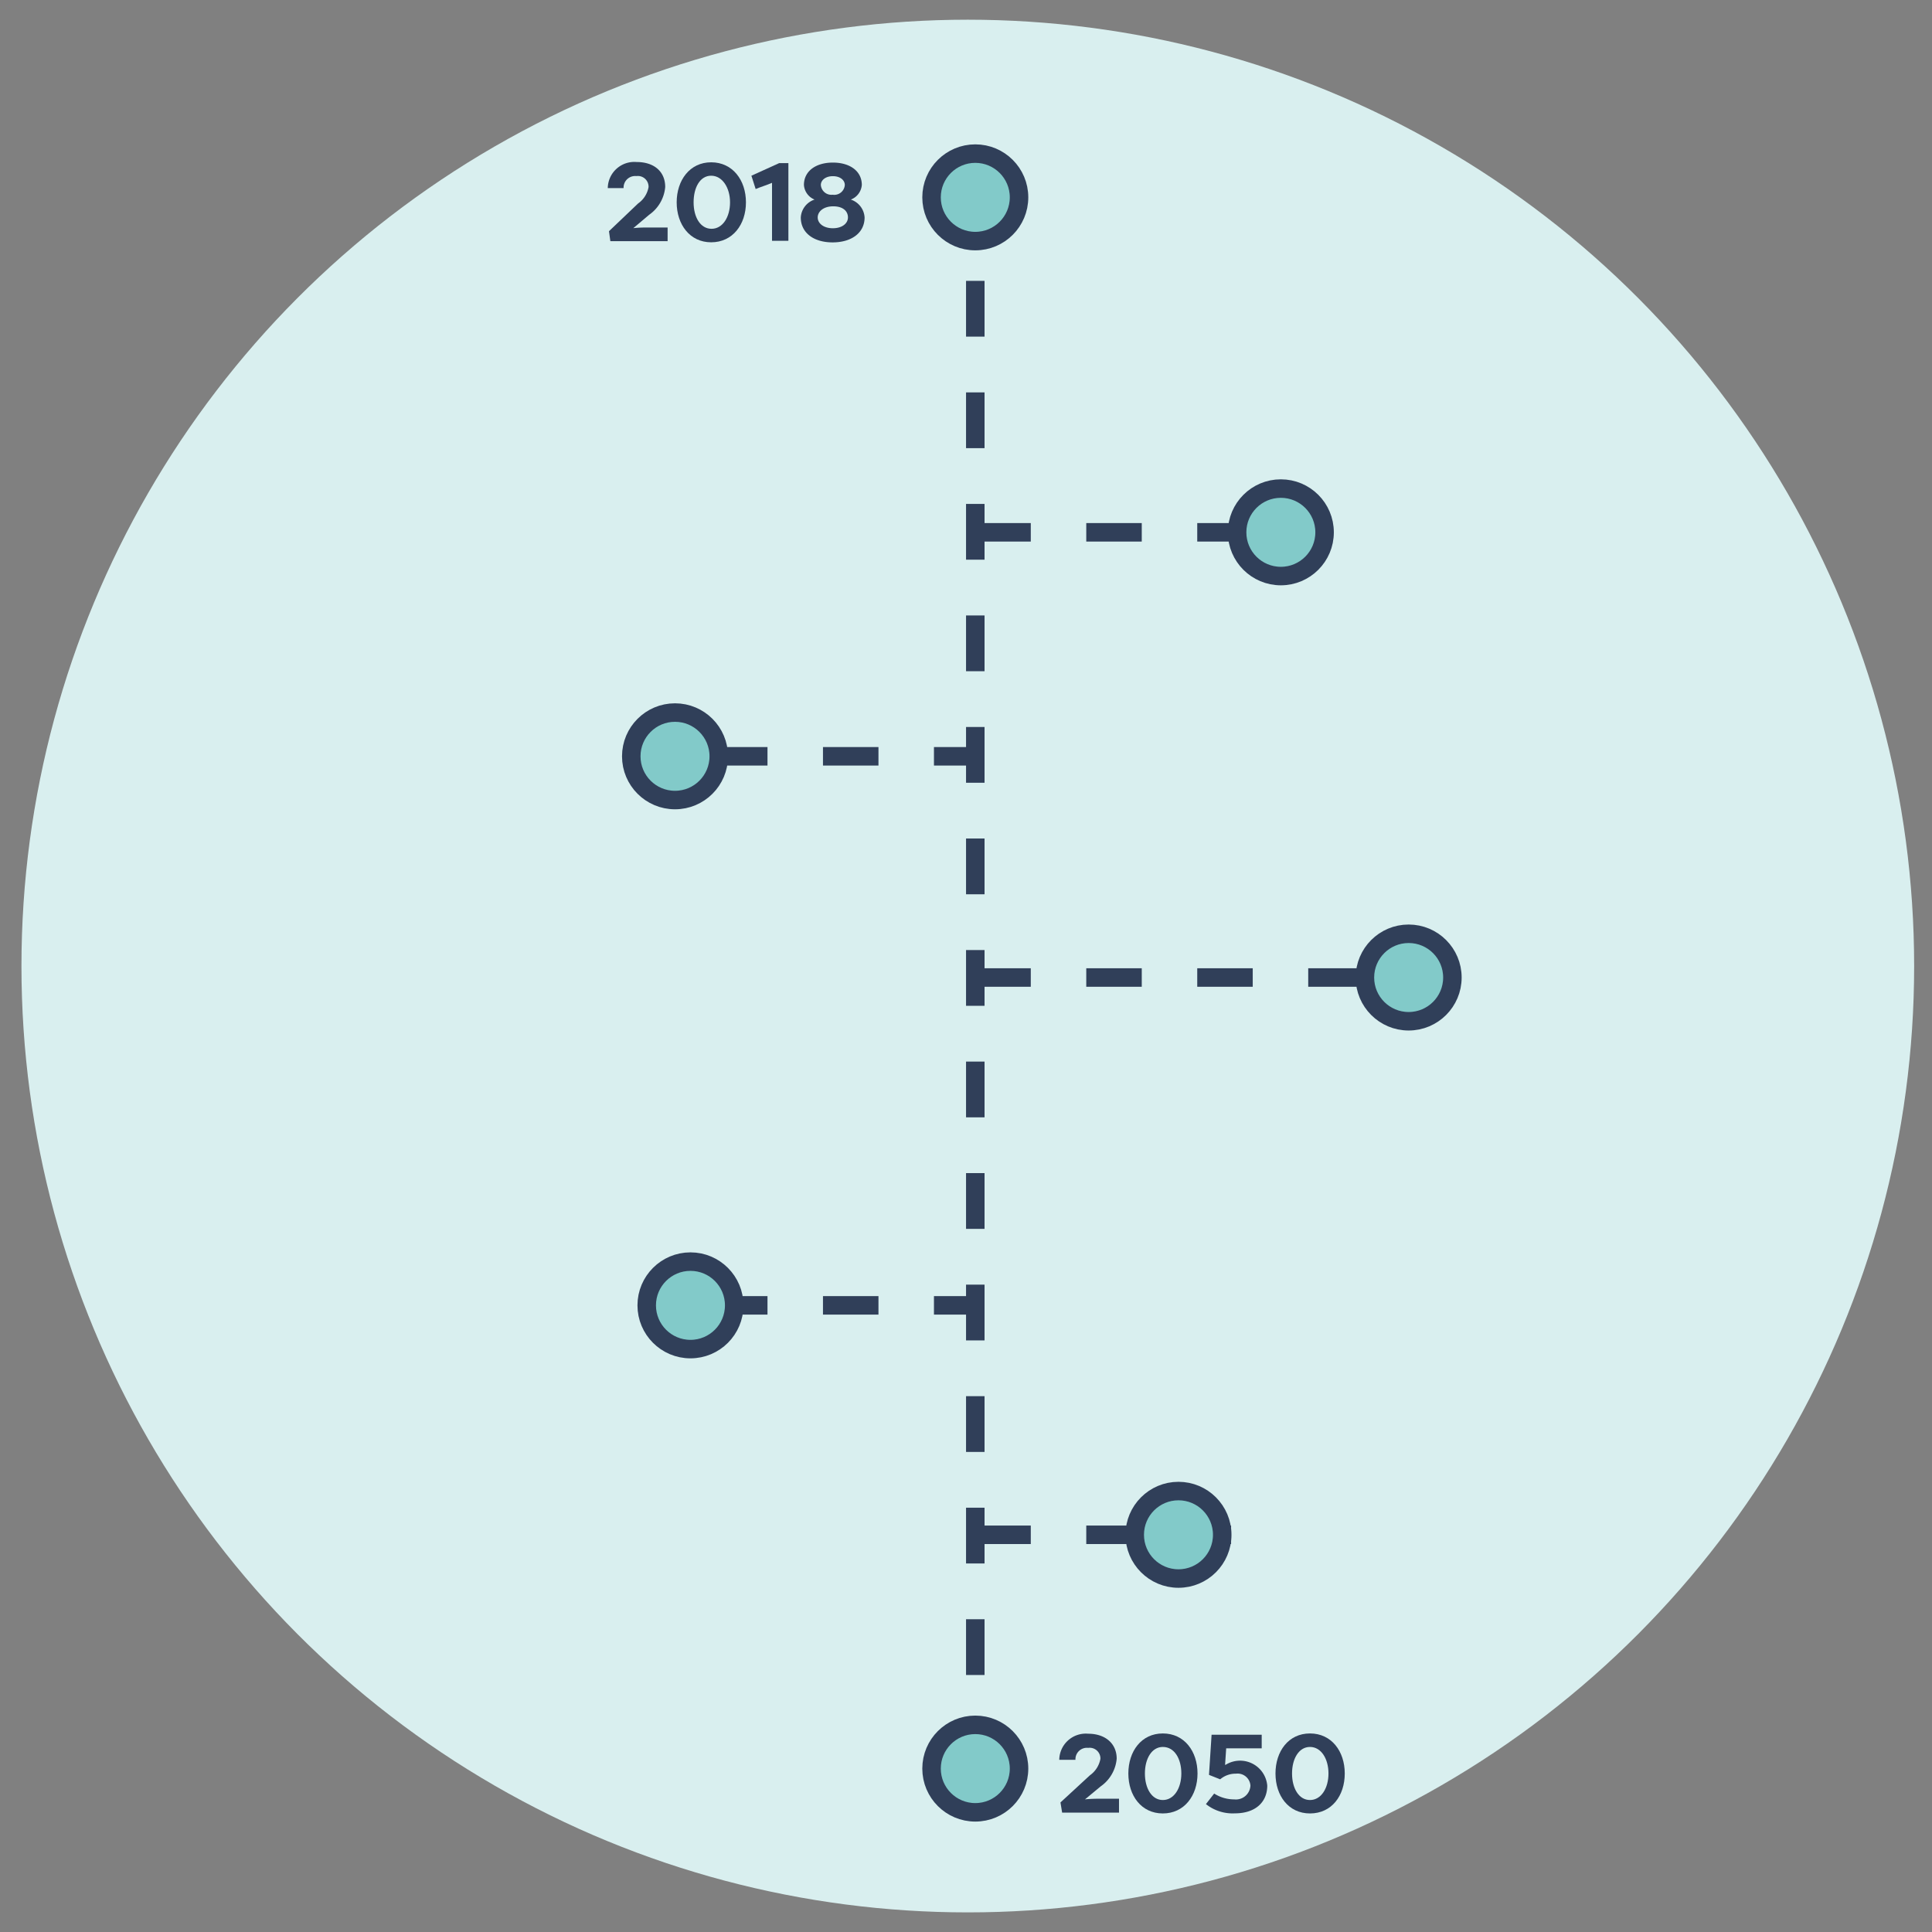 <svg id="Laag_1" data-name="Laag 1" xmlns="http://www.w3.org/2000/svg" xmlns:xlink="http://www.w3.org/1999/xlink" viewBox="0 0 208.91 208.91"><rect x="0" y="0" width="208.91" height="208.91" fill="#808080" stroke="none"/><defs><style>.cls-1,.cls-4,.cls-5,.cls-6{fill:none;}.cls-2{clip-path:url(#clip-path);}.cls-3{fill:#d9efef;}.cls-4,.cls-5,.cls-6,.cls-7{stroke:#303f59;stroke-miterlimit:10;stroke-width:2px;}.cls-5{stroke-dasharray:6.03 6.03;}.cls-6{stroke-dasharray:6;}.cls-7{fill:#82cac9;}.cls-8{fill:#303f59;}</style><clipPath id="clip-path"><circle class="cls-1" cx="104.65" cy="104.46" r="102.33"/></clipPath></defs><g class="cls-2"><circle class="cls-3" cx="104.65" cy="104.46" r="102.33"/></g><line class="cls-4" x1="105.46" y1="21.34" x2="105.46" y2="24.34"/><polyline class="cls-5" points="105.46 30.37 105.46 45.56 105.46 184.05"/><line class="cls-4" x1="105.46" y1="187.06" x2="105.46" y2="190.06"/><line class="cls-6" x1="105.46" y1="105.7" x2="152.32" y2="105.7"/><line class="cls-6" x1="105.46" y1="57.56" x2="133.12" y2="57.56"/><line class="cls-6" x1="105.46" y1="165.96" x2="133.12" y2="165.96"/><line class="cls-6" x1="76.99" y1="141.15" x2="104.65" y2="141.15"/><line class="cls-6" x1="76.99" y1="81.78" x2="104.65" y2="81.78"/><circle class="cls-7" cx="72.99" cy="81.78" r="4.73"/><circle class="cls-7" cx="138.5" cy="57.56" r="4.73"/><circle class="cls-7" cx="152.32" cy="105.7" r="4.73"/><circle class="cls-7" cx="74.66" cy="141.15" r="4.73"/><circle class="cls-7" cx="127.43" cy="165.96" r="4.73"/><circle class="cls-7" cx="105.46" cy="21.34" r="4.73"/><circle class="cls-7" cx="105.46" cy="191.24" r="4.73"/><path class="cls-8" d="M117.32,194.57c.49-.06,1.21-.07,1.3-.07H121V196h-6.15l-.18-1.1,3.19-2.94a2.79,2.79,0,0,0,1.13-1.78,1.16,1.16,0,0,0-1.32-1.18,1.24,1.24,0,0,0-1.38,1.29h-1.75a2.87,2.87,0,0,1,3.13-2.82c1.83,0,3.08,1.05,3.08,2.7a4.09,4.09,0,0,1-1.74,3Z"/><path class="cls-8" d="M125.74,196.09c-2.33,0-3.73-1.93-3.73-4.32s1.4-4.33,3.73-4.33,3.75,1.93,3.75,4.33S128.05,196.09,125.74,196.09Zm0-7.19c-1.21,0-1.94,1.28-1.94,2.87s.73,2.87,1.94,2.87,2-1.28,2-2.87S127,188.9,125.74,188.9Z"/><path class="cls-8" d="M135.21,193.08a1.39,1.39,0,0,0-1.56-1.29,2.57,2.57,0,0,0-1.71.61l-1.21-.48.28-4.34h5.42v1.47h-3.84l-.12,1.78h.06a2.95,2.95,0,0,1,4.5,2.25c0,1.79-1.28,3-3.5,3a4.63,4.63,0,0,1-3.13-1l.89-1.14a4,4,0,0,0,2.17.63A1.57,1.57,0,0,0,135.21,193.08Z"/><path class="cls-8" d="M141.65,196.09c-2.33,0-3.73-1.93-3.73-4.32s1.4-4.33,3.73-4.33,3.76,1.93,3.76,4.33S144,196.09,141.65,196.09Zm0-7.19c-1.21,0-1.94,1.28-1.94,2.87s.73,2.87,1.94,2.87,2-1.28,2-2.87S142.86,188.9,141.65,188.9Z"/><path class="cls-8" d="M68.48,24.67c.49-.06,1.21-.07,1.31-.07h2.4v1.48H66L65.85,25,69,22a2.75,2.75,0,0,0,1.13-1.77,1.16,1.16,0,0,0-1.32-1.19,1.25,1.25,0,0,0-1.38,1.3H65.72a2.87,2.87,0,0,1,3.13-2.82c1.84,0,3.08,1,3.08,2.7a4.09,4.09,0,0,1-1.73,3Z"/><path class="cls-8" d="M76.9,26.2c-2.32,0-3.73-1.94-3.73-4.32s1.41-4.33,3.73-4.33,3.76,1.93,3.76,4.33S79.22,26.2,76.9,26.2Zm0-7.2C75.69,19,75,20.28,75,21.88s.73,2.86,1.94,2.86,2-1.28,2-2.86S78.11,19,76.9,19Z"/><path class="cls-8" d="M81.25,19l3-1.36h1v8.4H83.48V19.77c-.55.24-1.33.48-1.77.67Z"/><path class="cls-8" d="M86.59,23.51a2.17,2.17,0,0,1,1.49-1.93A1.84,1.84,0,0,1,86.93,20c0-1.5,1.29-2.42,3.13-2.42s3.13.92,3.13,2.42A1.85,1.85,0,0,1,92,21.58a2.17,2.17,0,0,1,1.49,1.93c0,1.69-1.44,2.7-3.46,2.7S86.59,25.2,86.59,23.51Zm1.83,0c0,.65.64,1.17,1.64,1.17s1.63-.52,1.63-1.17-.5-1.2-1.59-1.2S88.42,22.9,88.42,23.51Zm1.65-2.45A1.14,1.14,0,0,0,91.35,20c0-.51-.49-.95-1.29-.95s-1.3.44-1.3.95A1.14,1.14,0,0,0,90,21.06Z"/></svg>
